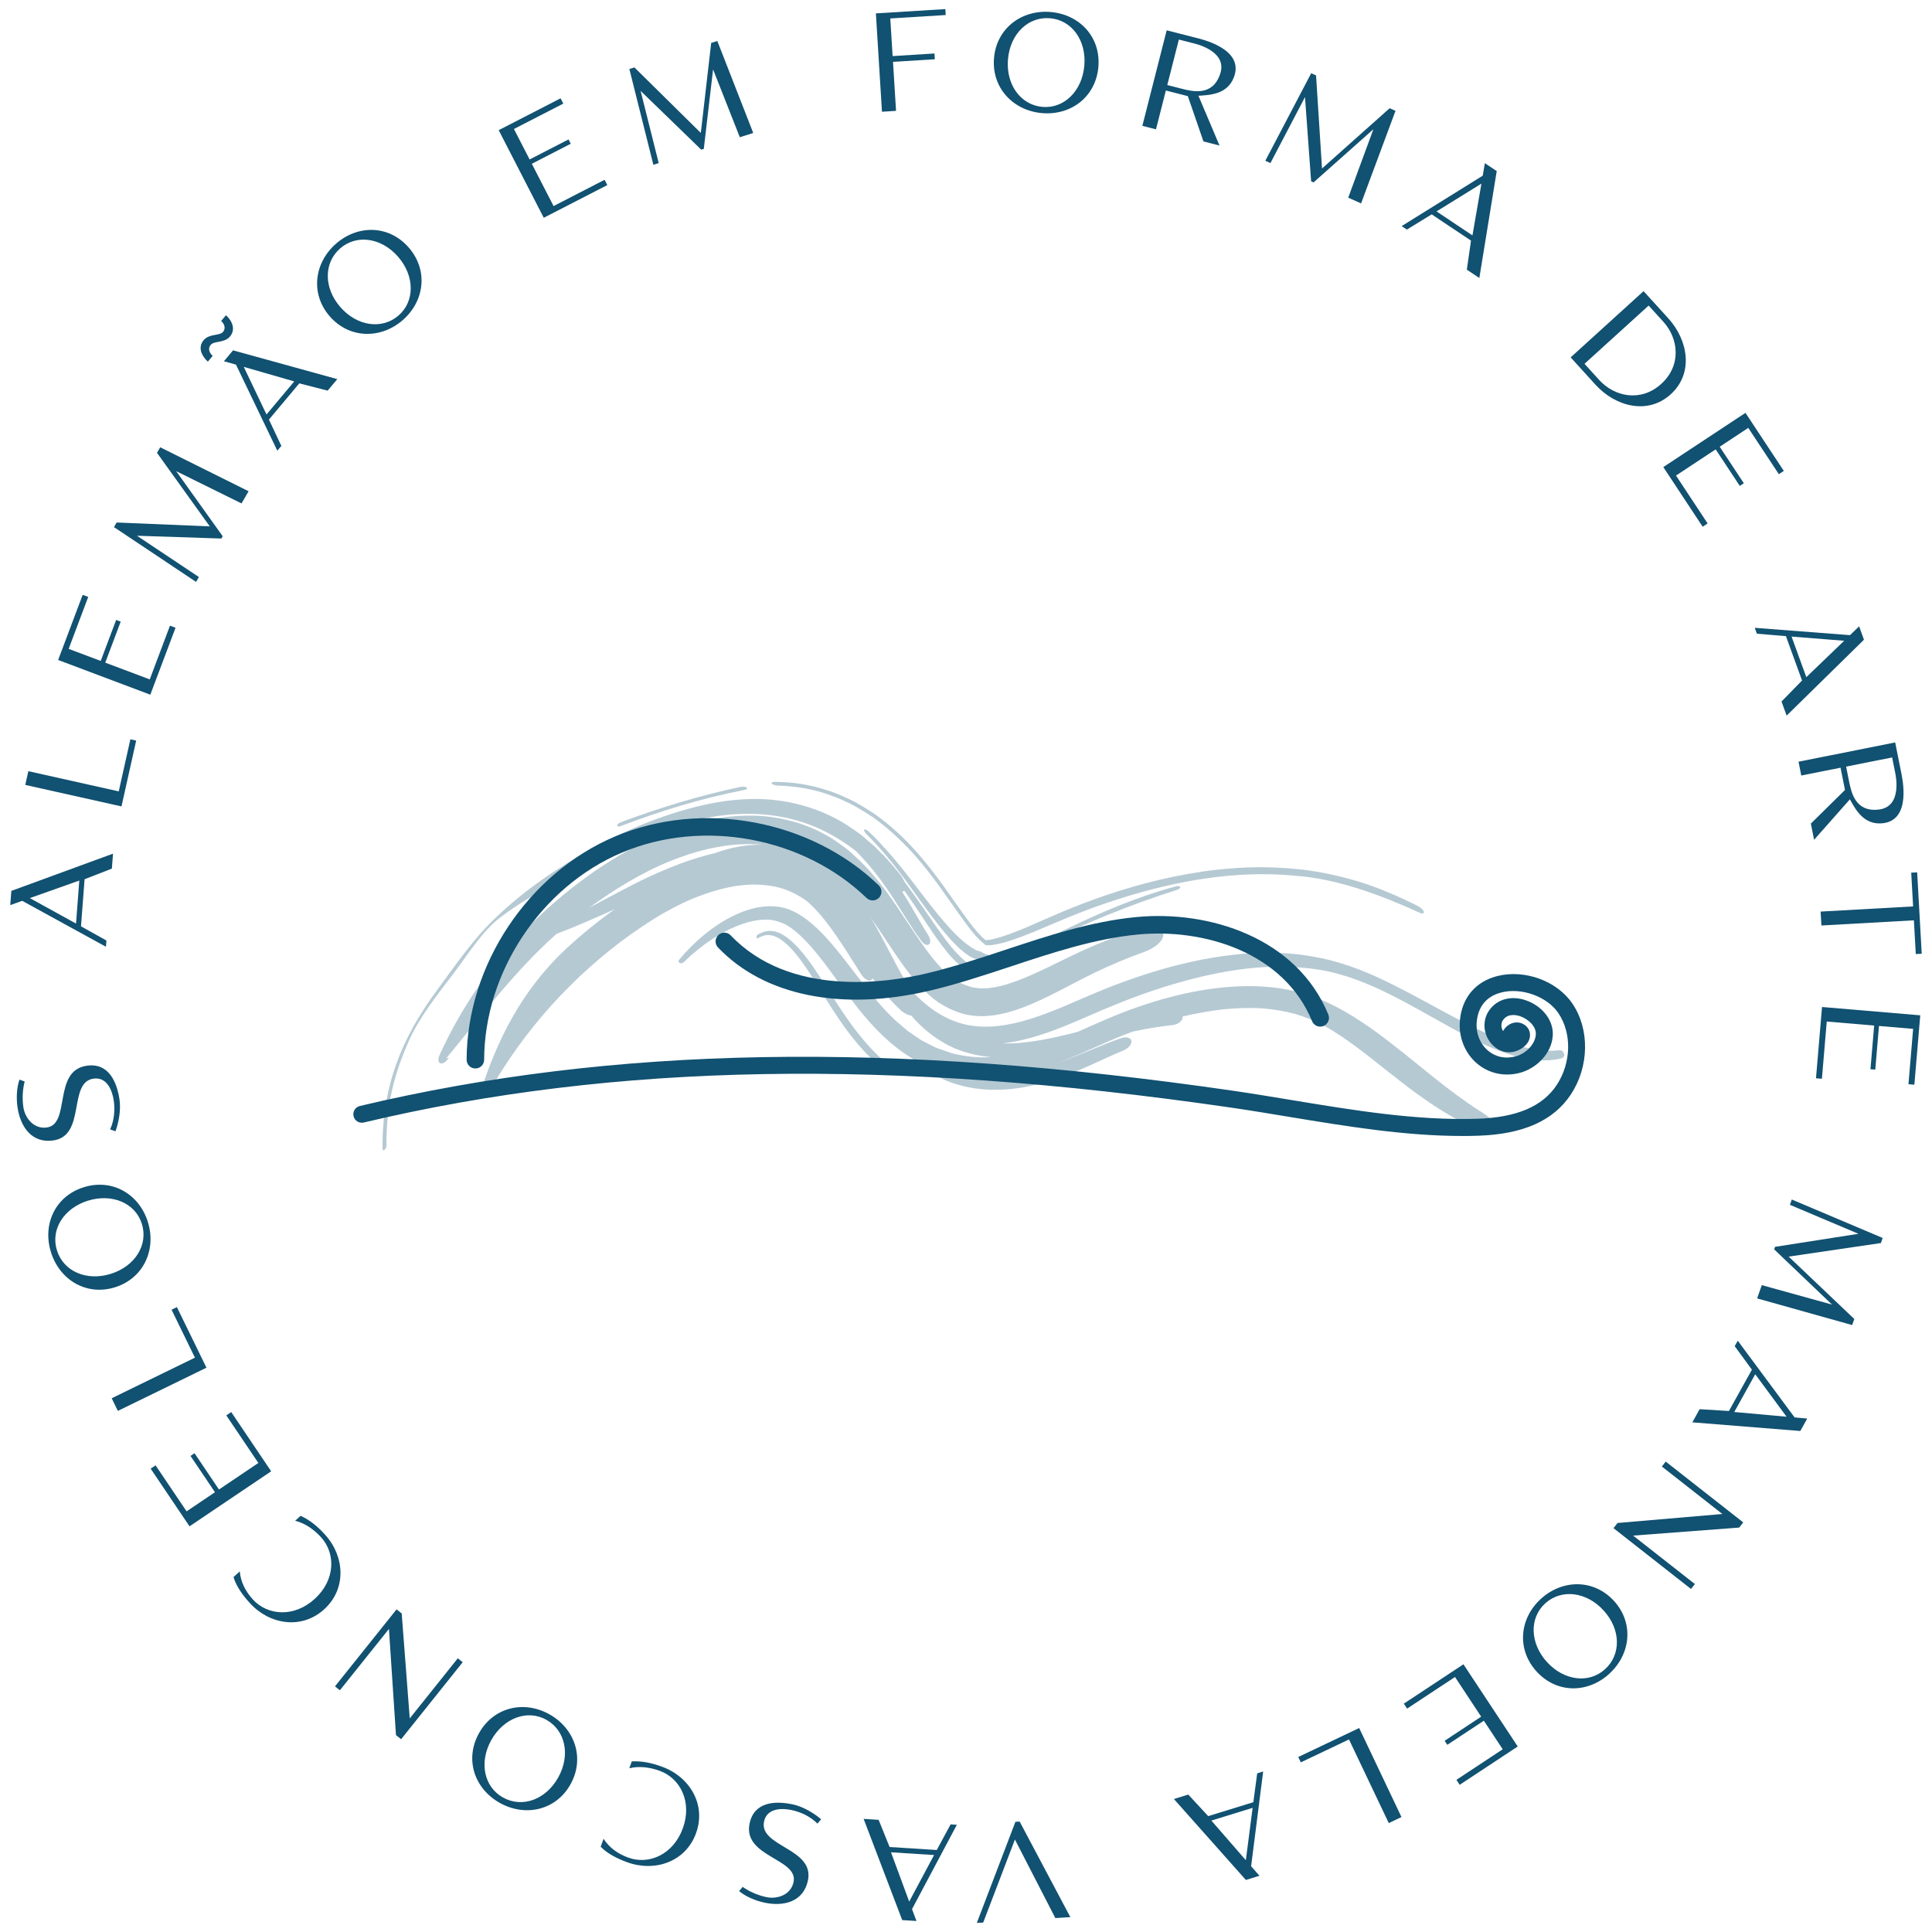 <svg xmlns="http://www.w3.org/2000/svg" width="512" height="512" viewBox="0 0 512 512" fill="none"><g id="Logo-144"><g id="Group"><g id="Group_2" opacity="0.8"><path id="Vector" d="M391.168 299.143C382.144 295.168 374.826 289.474 368.428 284.448C361.995 279.305 356.272 274.786 350.977 271.863C348.358 270.521 345.82 269.455 343.049 268.643C340.249 267.924 337.275 267.424 334.12 267.192C330.929 267.054 327.578 267.148 324.103 267.489C320.614 267.917 317.024 268.534 313.361 269.39C313.412 269.556 313.426 269.738 313.376 269.926C313.085 270.804 311.896 271.573 310.692 271.653C307.275 272.052 303.808 272.603 300.312 273.35C297.215 274.445 294.343 275.7 290.977 277.201C287.662 278.674 284.181 280.241 280.373 281.677C286.437 279.508 291.92 276.911 296.751 275.25C298.165 274.641 299.594 274.88 299.819 275.773C300.051 276.614 299.101 277.811 297.65 278.42C292.305 280.603 285.769 284.136 277.812 286.566C273.816 287.77 269.355 288.705 264.553 288.807C259.541 288.937 254.522 288.023 250.257 286.159C248.603 285.347 247.037 284.484 245.564 283.599C244.142 282.598 242.844 281.503 241.626 280.422C236.048 277.013 232.16 272.915 228.838 268.983C225.559 265.052 222.883 261.23 220.402 257.835C215.535 251.075 210.697 245.671 206.817 244.431C204.931 243.691 203.197 243.611 201.261 243.807C199.339 244.017 197.228 244.598 194.972 245.533C190.475 247.39 185.579 250.712 181.358 254.839C181.046 255.202 180.552 255.391 180.212 255.224C179.813 255.115 179.711 254.731 179.972 254.346C184.056 249.436 189.191 245.164 194.493 242.618C197.141 241.348 199.796 240.514 202.385 240.246C204.989 239.999 207.528 240.217 210.19 241.479C212.888 242.726 215.767 245.069 218.574 248.079C221.396 251.089 224.138 254.709 227.075 258.553C230.027 262.383 233.154 266.51 237.216 270.347L240.443 273.118C241.626 273.959 242.859 274.808 244.113 275.642C245.441 276.338 246.768 277.027 248.11 277.68L252.339 279.145C252.875 279.261 253.412 279.385 253.956 279.501C256.836 280.096 259.766 280.342 262.667 280.139C259.258 279.849 255.944 279.08 252.759 277.724C248.429 275.78 244.469 272.668 241.509 269.15C240.552 269.012 239.268 268.403 238.26 267.293C235.569 264.769 233.386 261.991 231.224 259.264C231.159 259.482 231.036 259.656 230.876 259.772C230.216 260.185 229.012 259.438 228.178 258.125C223.565 250.865 219.459 243.981 214.484 239.383C214.346 239.296 214.244 239.18 214.15 239.049C210.835 236.576 207.404 235.118 203.546 234.661C199.738 234.153 195.654 234.472 191.505 235.524C187.371 236.547 183.2 238.135 179.174 240.195C177.165 241.239 175.17 242.32 173.241 243.553C171.312 244.743 169.295 246.172 167.344 247.485C151.866 258.553 138.918 272.922 129.692 289.213C129.634 289.786 129.17 290.439 128.727 290.606C128.241 290.823 127.901 290.548 127.959 289.975C127.697 289.837 127.248 289.735 127.298 289.561C131.614 275.874 138.178 262.506 150.009 251.43C154.107 247.68 158.408 244.141 162.941 240.935C157.654 243.299 152.511 245.606 147.492 247.485C136.3 257.414 127.451 269.39 118.246 280.48L118.972 280.241C118.333 281.343 117.26 282.083 116.643 281.749C115.991 281.51 116.056 280.313 116.694 279.145C122.432 266.604 130.613 254.803 140.855 244.757C145.961 239.716 151.546 235.074 157.538 230.911C163.485 226.849 170.129 222.954 177.397 220.285C184.629 217.543 192.68 215.788 201.37 216.215C205.714 216.506 210.197 217.434 214.469 219.168C216.631 219.987 218.661 221.133 220.663 222.316C222.528 223.628 224.5 224.927 226.074 226.443C232.791 232.39 236.889 239.1 240.828 244.931C244.628 250.712 248.262 255.978 251.867 258.749C252.346 259.22 252.868 259.474 253.318 259.779L253.949 260.207C254.174 260.33 254.428 260.41 254.66 260.526C255.552 261.056 256.575 261.251 257.51 261.607C259.947 262.1 261.949 262.035 265.061 261.324C268.078 260.599 271.531 259.235 275.216 257.53C278.929 255.811 282.839 253.773 287.387 251.699C291.833 249.704 296.417 247.905 301.154 246.36C304.584 245.193 307.827 245.715 308.24 247.398C308.625 249.08 306.282 251.206 303.032 252.344C298.571 253.94 294.248 255.782 290.042 257.799C285.791 259.866 281.911 262.028 278.03 263.928C270.305 267.729 262.617 270.557 255.4 268.73C252.6 267.932 249.952 266.641 247.515 264.784C240.915 259.547 236.309 251.024 230.746 243.154C234.662 249.675 237.556 256.392 241.466 262.448C245.209 266.481 249.553 269.723 254.667 271.203C259.781 272.654 265.228 272.16 270.682 270.703C277.203 268.983 283.412 266.031 289.693 263.377C295.989 260.715 302.379 258.43 308.886 256.595C315.399 254.781 322.029 253.454 328.825 252.823C335.622 252.156 342.606 252.373 349.736 253.838C356.663 255.224 363.054 257.908 368.936 260.845C374.84 263.783 380.346 266.931 385.67 269.731C390.972 272.538 396.114 275.04 400.88 276.628C405.66 278.253 409.852 278.732 413.174 278.326C413.769 278.202 414.313 278.594 414.458 279.232C414.654 279.537 414.603 279.842 414.364 280.074C414.197 280.313 413.965 280.48 413.631 280.524C410.041 281.387 405.565 281.147 400.582 279.602C395.614 278.101 390.326 275.497 384.966 272.574C379.591 269.651 374.079 266.38 368.276 263.485C362.481 260.599 356.344 258.132 349.99 257.052C336.485 254.854 323.762 257.095 311.018 260.787C304.664 262.659 298.354 265.023 292.065 267.692C285.748 270.383 279.125 273.575 271.734 275.403C269.747 275.925 267.694 276.266 265.641 276.527C272.597 276.643 279.357 275.033 285.624 273.444C291.354 270.869 296.424 268.599 301.828 266.764C307.174 264.914 312.578 263.464 317.938 262.528C328.651 260.657 339.154 260.816 348.206 264.218C355.155 266.728 362.016 271.246 369.132 276.846C376.262 282.337 383.428 288.792 392.118 294.406C394.41 295.647 396.259 297.533 396.122 298.911C396.013 300.267 393.808 300.412 391.189 299.143H391.168ZM189.481 226.08C193.434 224.637 197.707 223.788 202.109 223.853C193.529 223.099 185.187 225.144 177.528 228.234C169.825 231.353 162.782 235.756 156.094 240.587C161.44 237.765 166.793 234.769 172.327 232.195C177.883 229.67 183.599 227.422 189.481 226.087V226.08Z" fill="#A3BCC8"></path><path id="Vector_2" d="M164.57 218.892C174.711 215.04 185.395 211.66 197.261 209.347C197.82 209.209 198.19 209.013 197.885 208.745C197.573 208.469 196.913 208.411 196.253 208.534C184.822 210.957 174.29 214.243 164.469 217.92C163.889 218.174 163.497 218.544 163.577 218.812C163.591 219.066 164.092 219.088 164.578 218.899L164.57 218.892Z" fill="#A3BCC8"></path><path id="Vector_3" d="M206.265 208.179C210.668 208.375 215.354 209.006 219.938 210.71C222.237 211.465 224.486 212.567 226.669 213.692C227.714 214.301 228.758 214.932 229.795 215.585C230.861 216.23 231.855 216.912 232.733 217.623C240.262 223.324 245.201 229.765 249.111 235.103C252.926 240.435 255.943 244.961 258.228 247.601C258.526 248.014 258.758 248.159 258.997 248.442C259.229 248.667 259.476 249.015 259.672 249.168C260.027 249.385 260.397 249.907 260.549 249.9C260.586 250.06 260.796 249.951 260.847 250.205C260.97 250.292 261.101 250.393 261.275 250.48C261.768 250.56 262.921 250.502 264.459 250.176C267.788 249.494 272.597 247.586 278.277 245.135C284.435 242.458 291.013 239.92 297.773 237.823C304.57 235.72 311.671 233.957 319.265 232.833C326.852 231.723 334.976 231.252 343.593 232.108C354.85 232.942 366.774 237.584 376.044 241.805C376.791 242.197 377.393 242.168 377.335 241.711C377.248 241.189 376.639 240.536 375.703 240.079C370.822 237.635 365.353 235.219 359.659 233.5C353.994 231.861 348.22 230.628 342.614 230.215C336.999 229.707 331.487 229.7 326.236 230.149C320.933 230.519 315.878 231.332 310.975 232.34C301.161 234.371 292.065 237.345 283.455 240.833C281.352 241.682 279.089 242.676 277.196 243.503L271.966 245.78C268.789 247.115 266.026 248.138 264.045 248.653C262.609 249.051 261.572 249.153 261.195 249.139C261.18 249.102 261.18 249.066 261.18 249.066C261.253 248.899 261.144 249.124 261.18 249.052C261.057 249.124 260.702 248.602 260.368 248.442C260.172 248.275 259.933 247.963 259.708 247.746C259.469 247.499 259.236 247.332 258.939 246.926C256.654 244.33 253.615 239.774 249.669 234.284C245.644 228.815 240.537 222.171 232.66 216.346C230.68 214.925 228.468 213.575 226.285 212.379C223.978 211.262 221.686 210.174 219.292 209.463C214.556 207.86 209.747 207.214 205.286 207.207C204.691 207.214 204.343 207.461 204.532 207.722C204.866 207.976 205.671 208.193 206.251 208.193L206.265 208.179Z" fill="#A3BCC8"></path><path id="Vector_4" d="M311.532 234.915C301.225 237.707 292.013 241.704 283.179 245.918L276.963 248.906C275.048 249.813 273.249 250.611 271.544 251.264C268.142 252.606 265.096 253.302 263.029 253.2C262.013 253.164 261.31 252.947 261.092 252.823C260.766 252.656 260.49 252.475 260.2 252.388C260.07 252.199 259.888 252.199 259.707 252.156C259.598 251.989 259.322 252.069 259.185 251.975C259.09 251.902 258.67 251.895 258.249 251.539C258.031 251.402 257.799 251.278 257.545 251.162C257.284 251.017 256.987 250.742 256.689 250.546C253.658 248.515 249.806 244.01 245.817 238.868C241.733 233.711 237.432 227.379 230.374 220.51C229.932 220.038 229.352 219.726 229.061 219.821C228.887 219.995 229.069 220.459 229.511 220.93C237.004 228.401 241.363 235.401 245.643 241.087C247.717 243.887 249.726 246.542 251.576 248.558C252.519 249.704 253.389 250.43 254.245 251.336C255.065 251.96 255.863 252.772 256.523 253.106L257.081 253.52C257.255 253.636 257.415 253.657 257.567 253.744C257.85 253.846 257.952 254.005 258.242 254.027C258.496 254.056 258.655 254.259 258.909 254.274C259.156 254.296 259.373 254.368 259.576 254.491C260.193 254.622 260.817 254.687 261.44 254.695C262.216 254.695 263.566 254.557 265.125 254.194C268.302 253.491 272.538 251.815 277.296 249.639L285.195 246.02C287.988 244.787 290.824 243.582 293.696 242.4C299.477 240.065 305.454 237.86 311.822 235.865C312.468 235.698 312.808 235.343 312.787 235.096C312.685 234.82 312.09 234.741 311.517 234.907L311.532 234.915Z" fill="#A3BCC8"></path><path id="Vector_5" d="M235.312 282.098C229.227 276.97 225.368 271.32 222.155 266.467C218.963 261.571 216.352 257.198 213.705 253.774C211.094 250.343 208.446 247.957 206.248 247.123C204.08 246.325 202.462 246.738 200.765 247.703C200.562 247.87 200.467 248.175 200.504 248.407C200.554 248.617 200.656 248.798 200.816 248.675C202.332 247.776 203.746 247.391 205.762 248.312C207.786 249.241 210.209 251.663 212.646 255.072C215.112 258.482 217.6 262.805 220.733 267.672C223.888 272.495 227.776 278.116 233.905 283.215C235.095 284.158 236.488 284.76 236.879 284.456C237.22 284.108 236.509 283.085 235.32 282.091L235.312 282.098Z" fill="#A3BCC8"></path><path id="Vector_6" d="M162.383 226.008C171.457 220.931 181.495 217.108 192.752 215.94C198.359 215.382 204.358 215.607 210.334 217.21C216.297 218.726 222.128 221.823 226.85 225.565C235.068 233.754 239.101 242.567 244.019 249.168C244.65 250.154 245.607 250.677 246.151 250.292C246.703 249.958 246.645 248.863 246.028 247.891C243.83 244.46 241.756 240.435 239.05 236.279C239.304 236.293 239.507 236.213 239.681 236.061C244.012 242.132 247.435 247.949 250.67 251.888C252.273 254.013 253.789 255.319 255.095 256.385C256.204 257.248 257.365 257.596 258.555 258.039C259.345 258.169 260.121 258.3 260.912 258.263C261.231 258.285 261.463 257.886 261.441 257.48C261.427 257.016 261.202 256.726 260.948 256.697C260.295 256.697 259.664 256.537 259.033 256.428C257.989 256.015 257.126 255.696 256.052 254.949C254.826 253.926 253.296 252.454 251.635 250.379C248.226 246.136 244.657 240.203 239.667 233.653C239.406 232.986 239 232.268 238.456 231.607C237.048 229.968 235.837 228.38 234.198 226.748L231.819 224.347L229.106 222.019C228.236 221.242 227.242 220.517 226.183 219.821C225.146 219.124 224.13 218.421 223.057 217.775C220.83 216.557 218.589 215.411 216.224 214.584C211.538 212.865 206.693 211.951 202.058 211.77C197.423 211.61 192.992 212.052 188.756 212.858C182.743 214.04 177.245 215.766 172.022 217.783C169.404 218.784 166.88 219.893 164.385 221.054C163.137 221.627 161.933 222.265 160.7 222.867L157.233 224.739C148.036 229.751 139.288 235.662 131.621 242.952C125.507 248.667 120.843 255.602 115.881 262.318C106.314 275.28 101.281 287.835 101.36 304.351C101.353 304.815 101.614 304.946 101.897 304.699C102.187 304.54 102.441 303.974 102.412 303.568C102.405 293.254 104.124 285.195 108.548 275.418C111.254 269.441 116.179 263.232 120.161 258.017C123.751 253.309 127.733 246.847 132.448 243.227C137.134 239.637 142.117 236.757 147.165 234.124C152.17 231.397 157.313 229.033 162.39 226.022L162.383 226.008Z" fill="#A3BCC8"></path></g><g id="Group_3"><g id="Group_4"><path id="Vector_7" d="M349.865 272.067C348.951 272.067 348.088 271.523 347.718 270.623C340.24 252.425 319.169 245.991 301.565 247.652C290.163 248.74 278.892 252.475 267.982 256.088C260.983 258.401 253.744 260.802 246.447 262.521C222.961 268.056 202.499 263.892 190.278 251.09C189.393 250.162 189.429 248.697 190.357 247.804C191.286 246.919 192.758 246.956 193.643 247.884C209.339 264.335 235.06 260.44 245.388 258.003C252.489 256.327 259.627 253.97 266.532 251.678C277.68 247.986 289.213 244.17 301.13 243.032C320.402 241.175 343.635 248.464 352.02 268.861C352.506 270.043 351.94 271.399 350.758 271.893C350.467 272.009 350.17 272.067 349.873 272.067H349.865Z" fill="#115171"></path><path id="Vector_8" d="M125.974 283.157C124.69 283.157 123.653 282.112 123.66 280.828C123.747 255.754 139.929 231.426 163.017 221.663C186.104 211.893 214.835 217.224 232.881 234.632C233.802 235.524 233.831 236.989 232.939 237.918C232.047 238.839 230.582 238.868 229.653 237.976C212.905 221.83 186.249 216.883 164.823 225.942C143.397 235.002 128.375 257.581 128.302 280.843C128.302 282.127 127.258 283.157 125.981 283.157H125.974Z" fill="#115171"></path></g><path id="Vector_9" d="M387.467 301.043C372.264 301.043 356.64 298.461 341.48 295.952C336.403 295.11 331.152 294.24 326.103 293.507C235.973 280.401 162.983 281.663 96.405 297.475C95.186 297.758 93.989 297.018 93.699 295.807C93.409 294.595 94.156 293.391 95.36 293.101C162.504 277.151 236.024 275.867 326.742 289.054C331.833 289.794 337.107 290.671 342.213 291.513C358.576 294.218 375.513 297.025 391.586 296.481C401.951 296.133 408.813 293.203 412.549 287.531C416.422 281.648 416.596 273.807 412.969 268.462C410.003 264.088 403.221 261.636 397.853 263.014C395.162 263.703 391.855 265.596 391.354 270.732C391.064 273.756 392.196 276.651 394.393 278.471C396.468 280.19 399.115 280.691 401.85 279.9C404.265 279.196 406.855 276.839 407.014 274.112C407.138 272.016 405.034 270.101 402.996 269.361C402.053 269.02 399.71 268.425 398.361 270.268C397.737 271.116 397.737 272.291 398.325 273.256C398.593 272.748 398.963 272.291 399.427 271.9C400.863 270.703 402.771 270.63 404.178 271.704C404.918 272.27 405.375 273.089 405.455 274.003C405.542 274.997 405.179 276.027 404.461 276.825C403.562 277.818 402.176 278.573 400.856 278.79C398.774 279.138 396.649 278.29 395.177 276.542C392.979 273.931 392.805 270.26 394.749 267.613C396.896 264.69 400.646 263.747 404.526 265.147C408.857 266.713 411.729 270.507 411.504 274.38C411.214 279.313 407.065 283.063 403.119 284.216C398.97 285.427 394.756 284.593 391.543 281.938C388.199 279.167 386.466 274.823 386.901 270.311C387.474 264.371 391.064 260.127 396.758 258.677C404.048 256.813 412.621 259.946 416.697 265.952C421.318 272.755 421.158 282.649 416.313 290.011C411.714 296.989 403.685 300.579 391.753 300.978C390.332 301.029 388.91 301.051 387.481 301.051L387.467 301.043Z" fill="#115171"></path></g></g><g id="rodar2"><path id="Vector_10" d="M22.416 233.006L21.465 245.489L28.204 249.247L28.073 250.9L5.885 238.729L2.723 239.861L3.006 236.096L29.952 226.225L29.647 230.192L22.408 233.006H22.416ZM21.016 233.355L7.902 238.004L20.145 244.757L21.016 233.347V233.355Z" fill="#115171"></path><path id="Vector_11" d="M32.195 213.706L6.699 208.012L7.512 204.371L31.469 209.724L34.552 195.921L36.09 196.262L32.195 213.706Z" fill="#115171"></path><path id="Vector_12" d="M39.847 184.105L15.41 174.901L21.909 157.638L23.382 158.189L18.195 171.956L26.689 175.154L30.78 164.296L31.984 164.746L27.893 175.611L39.687 180.05L45.047 165.812L46.52 166.363L39.839 184.091L39.847 184.105Z" fill="#115171"></path><path id="Vector_13" d="M30.207 139.686L30.911 138.467L55.594 139.497L41.602 120L42.458 118.535L65.879 130.184L64.008 133.412L46.694 124.867L59.017 142.108L58.662 142.718L36.3 141.978L52.707 152.916L51.96 154.207L30.207 139.693V139.686Z" fill="#115171"></path><path id="Vector_14" d="M55.09 95.846C53.458 94.374 52.341 92.082 53.966 90.152C55.46 88.375 58.195 89.042 59.101 87.962C59.899 87.004 59.478 85.836 58.608 85.06L59.885 83.537C61.509 85.01 62.539 87.28 60.944 89.18C59.449 90.957 56.773 90.283 55.837 91.392C55.01 92.379 55.496 93.539 56.359 94.316L55.083 95.839L55.09 95.846ZM79.309 101.605L71.272 111.194L74.558 118.172L73.492 119.441L62.539 96.629L59.341 95.737L61.763 92.843L89.391 100.474L86.831 103.52L79.309 101.591V101.605ZM77.974 101.076L64.599 97.224L70.627 109.845L77.982 101.076H77.974Z" fill="#115171"></path><path id="Vector_15" d="M89.059 64.57C94.898 59.479 103.109 59.631 108.309 65.593C113.51 71.555 112.574 79.744 106.728 84.836C100.918 89.899 92.591 89.797 87.391 83.835C82.19 77.873 83.256 69.633 89.059 64.57ZM105.502 68.045C101.063 62.96 94.492 62.039 90.154 65.825C85.78 69.633 85.737 76.27 90.205 81.391C94.644 86.483 101.273 87.404 105.64 83.589C109.977 79.802 109.905 73.108 105.502 68.052V68.045Z" fill="#115171"></path><path id="Vector_16" d="M144.106 57.715L132.16 34.498L148.56 26.055L149.285 27.455L136.2 34.186L140.356 42.259L150.671 36.949L151.258 38.095L140.937 43.405L146.703 54.611L160.223 47.648L160.941 49.048L144.099 57.715H144.106Z" fill="#115171"></path><path id="Vector_17" d="M166.785 18.294L168.127 17.866L185.724 35.231L188.473 11.374L190.097 10.859L199.614 35.238L196.06 36.369L188.973 18.396L186.514 39.459L185.84 39.67L169.766 24.082L174.568 43.217L173.146 43.666L166.785 18.279V18.294Z" fill="#115171"></path><path id="Vector_18" d="M233.731 29.616L232.121 3.548L250.53 2.409L250.624 3.983L235.936 4.89L236.553 14.863L247.643 14.174L247.738 15.704L236.654 16.386L237.46 29.377L233.731 29.609V29.616Z" fill="#115171"></path><path id="Vector_19" d="M278.472 3.185C286.19 3.867 291.775 9.895 291.078 17.779C290.382 25.663 283.825 30.654 276.107 29.972C268.433 29.29 262.732 23.212 263.429 15.335C264.125 7.45 270.798 2.511 278.479 3.185H278.472ZM287.357 17.453C287.952 10.722 284.057 5.347 278.32 4.839C272.539 4.324 267.73 8.894 267.128 15.661C266.533 22.392 270.464 27.811 276.238 28.326C281.975 28.833 286.763 24.14 287.35 17.453H287.357Z" fill="#115171"></path><path id="Vector_20" d="M318.924 37.478L314.789 25.474L308.965 23.987L306.347 34.272L302.734 33.351L309.183 8.037L316.697 9.952C318.14 10.322 330.029 12.875 326.953 20.571C325.27 24.807 321.107 25.198 317.596 25.373L323.182 38.566L318.924 37.478ZM313.034 23.48C316.044 24.248 321.31 25.59 323.341 19.642C325.474 13.47 316.632 11.555 316.189 11.446L312.41 10.482L309.342 22.537L313.034 23.48Z" fill="#115171"></path><path id="Vector_21" d="M347.484 19.411L348.768 19.984L350.349 44.653L368.272 28.681L369.824 29.37L360.7 53.901L357.291 52.385L363.964 34.251L348.108 48.337L347.462 48.054L345.838 25.729L336.684 43.209L335.32 42.607L347.47 19.426L347.484 19.411Z" fill="#115171"></path><path id="Vector_22" d="M389.829 63.766L379.413 56.81L372.835 60.843L371.449 59.922L392.941 46.554L393.507 43.246L396.647 45.342L392.041 73.674L388.727 71.462L389.829 63.773V63.766ZM390.214 62.38L392.593 48.664L380.697 56.026L390.214 62.38Z" fill="#115171"></path><path id="Vector_23" d="M416.242 94.708L435.565 77.155L442.115 84.365C447.41 90.197 448.868 98.944 442.76 104.493C436.653 110.035 428.087 107.75 422.792 101.918L416.242 94.708ZM419.912 96.413L423.815 100.707C427.826 105.124 434.825 106.662 440.251 101.73C445.683 96.797 444.82 89.689 440.809 85.272L436.907 80.978L419.912 96.413Z" fill="#115171"></path><path id="Vector_24" d="M440.793 123.786L462.567 109.41L472.729 124.794L471.417 125.665L463.307 113.392L455.742 118.39L462.132 128.066L461.059 128.769L454.669 119.086L444.158 126.028L452.536 138.714L451.223 139.584L440.793 123.779V123.786Z" fill="#115171"></path><path id="Vector_25" d="M477.568 180.355L473.289 168.583L465.593 167.937L465.027 166.378L490.269 168.322L492.684 165.986L493.968 169.533L473.477 189.647L472.121 185.904L477.561 180.348L477.568 180.355ZM478.693 179.456L488.731 169.809L474.783 168.699L478.693 179.456Z" fill="#115171"></path><path id="Vector_26" d="M479.904 218.254L488.941 209.347L487.766 203.45L477.358 205.524L476.625 201.861L502.244 196.755L503.76 204.356C504.05 205.822 506.871 217.644 498.61 218.196C494.062 218.508 491.915 214.917 490.24 211.827L480.752 222.555L479.896 218.247L479.904 218.254ZM489.986 206.902C490.595 209.949 491.654 215.28 497.892 214.54C504.384 213.793 502.287 204.995 502.2 204.552L501.439 200.73L489.239 203.16L489.986 206.902Z" fill="#115171"></path><path id="Vector_27" d="M482.484 241.58L506.993 240.209L506.493 231.266L508.067 231.179L509.278 252.75L507.704 252.837L507.204 243.894L482.695 245.265L482.484 241.58Z" fill="#115171"></path><path id="Vector_28" d="M482.861 266.865L508.886 269.07L507.326 287.457L505.76 287.327L507 272.661L497.948 271.892L496.969 283.461L495.692 283.352L496.671 271.783L484.108 270.717L482.825 285.883L481.258 285.753L482.854 266.872L482.861 266.865Z" fill="#115171"></path><path id="Vector_29" d="M498.924 328.09L498.46 329.418L474.016 333.015L491.409 349.553L490.844 351.156L465.66 344.091L466.893 340.573L485.505 345.73L470.172 331.093L470.404 330.426L492.512 326.973L474.35 319.292L474.843 317.885L498.931 328.076L498.924 328.09Z" fill="#115171"></path><path id="Vector_30" d="M458.186 373.925L464.272 362.98L459.716 356.749L460.522 355.299L475.587 375.63L478.938 375.927L477.103 379.228L448.488 376.935L450.418 373.454L458.179 373.925H458.186ZM459.6 374.194L473.462 375.449L465.156 364.191L459.6 374.194Z" fill="#115171"></path><path id="Vector_31" d="M441.433 387.336L461.975 403.453L460.901 404.824L432.794 406.949L449.158 419.787L448.135 421.093L427.594 404.976L428.667 403.605L456.447 401.226L440.41 388.642L441.433 387.336Z" fill="#115171"></path><path id="Vector_32" d="M426.482 443.571C420.759 448.786 412.548 448.823 407.217 442.969C401.886 437.116 402.647 428.912 408.37 423.697C414.064 418.504 422.398 418.424 427.729 424.27C433.053 430.116 432.176 438.378 426.474 443.564L426.482 443.571ZM409.966 440.46C414.521 445.45 421.107 446.226 425.365 442.345C429.651 438.443 429.55 431.806 424.973 426.787C420.425 421.797 413.774 421.013 409.487 424.923C405.229 428.804 405.447 435.498 409.966 440.46Z" fill="#115171"></path><path id="Vector_33" d="M387.832 441.062L402.216 462.836L386.831 472.991L385.961 471.678L398.234 463.576L393.236 456.004L383.553 462.394L382.849 461.321L392.525 454.93L385.591 444.42L372.898 452.798L372.027 451.485L387.825 441.055L387.832 441.062Z" fill="#115171"></path><path id="Vector_34" d="M360.197 457.947L371.403 481.535L368.038 483.138L357.498 460.972L344.725 467.043L344.051 465.621L360.189 457.947H360.197Z" fill="#115171"></path><path id="Vector_35" d="M320.179 481.295L332.147 477.604L333.17 469.951L334.751 469.458L331.559 494.569L333.772 497.1L330.167 498.21L311.098 476.755L314.906 475.58L320.179 481.288V481.295ZM321.02 482.47L330.159 492.973L331.958 479.098L321.027 482.47H321.02Z" fill="#115171"></path><path id="Vector_36" d="M270.211 482.725L283.652 508.06L279.677 508.307L268.964 487.497L260.564 509.489L258.867 509.598L269.094 482.797L270.211 482.732V482.725Z" fill="#115171"></path><path id="Vector_37" d="M235.755 489.478L248.252 490.269L251.922 483.479L253.576 483.588L241.695 505.936L242.87 509.084L239.098 508.844L228.871 482.021L232.846 482.275L235.755 489.478ZM236.124 490.878L240.948 503.941L247.541 491.603L236.124 490.878Z" fill="#115171"></path><path id="Vector_38" d="M216.63 483.276C214.853 481.463 212.322 480.215 209.725 479.671C207.172 479.134 203.226 479.156 202.479 482.725C201.079 489.42 215.905 489.775 214.113 498.334C212.924 504.013 207.701 505.29 202.675 504.238C200.238 503.73 197.634 502.635 195.871 501.156L196.821 500.046C198.519 501.25 200.76 502.265 203.11 502.759C205.989 503.361 209.587 502.171 210.305 498.762C211.611 492.517 196.792 492.118 198.649 483.24C199.86 477.437 205.453 477.212 210.044 478.17C212.844 478.757 215.702 480.498 217.602 482.123L216.637 483.276H216.63Z" fill="#115171"></path><path id="Vector_39" d="M167.438 466.782C170.259 466.666 172.631 467.174 175.475 468.211C182.764 470.866 187.225 478.228 184.454 485.822C181.676 493.46 173.487 496.165 166.205 493.51C163.594 492.56 160.982 491.255 159.184 489.405L159.952 487.302C161.505 489.717 163.833 491.32 166.48 492.285C171.978 494.287 178.427 491.472 180.951 484.538C183.482 477.604 180.349 471.301 174.858 469.299C172.283 468.356 169.476 467.957 166.771 468.602L167.438 466.775V466.782Z" fill="#115171"></path><path id="Vector_40" d="M132.501 477.815C125.726 474.043 123.078 466.267 126.923 459.341C130.767 452.421 138.796 450.528 145.571 454.292C152.309 458.042 155.051 465.919 151.2 472.839C147.355 479.759 139.239 481.557 132.501 477.815ZM130.187 461.154C126.901 467.058 128.272 473.557 133.306 476.364C138.383 479.186 144.635 476.973 147.943 471.033C151.229 465.129 149.843 458.572 144.773 455.75C139.739 452.95 133.458 455.293 130.187 461.161V461.154Z" fill="#115171"></path><path id="Vector_41" d="M122.614 440.511L106.301 460.914L104.938 459.826L103.074 431.683L90.076 447.938L88.777 446.901L105.097 426.497L106.454 427.585L108.586 455.402L121.323 439.466L122.621 440.503L122.614 440.511Z" fill="#115171"></path><path id="Vector_42" d="M79.668 401.697C82.221 402.901 84.093 404.454 86.131 406.688C91.353 412.41 91.904 421.006 85.935 426.46C79.929 431.936 71.428 430.558 66.206 424.828C64.334 422.775 62.623 420.411 61.883 417.945L63.537 416.436C63.79 419.294 65.111 421.789 67.011 423.871C70.95 428.186 77.971 428.687 83.418 423.711C88.873 418.735 89.01 411.7 85.072 407.377C83.222 405.353 80.923 403.699 78.225 403.017L79.668 401.705V401.697Z" fill="#115171"></path><path id="Vector_43" d="M71.87 389.905L50.225 404.491L39.926 389.208L41.231 388.331L49.449 400.524L56.971 395.454L50.487 385.836L51.553 385.118L58.03 394.736L68.468 387.7L59.974 375.093L61.28 374.216L71.862 389.912L71.87 389.905Z" fill="#115171"></path><path id="Vector_44" d="M54.713 362.457L31.234 373.903L29.602 370.552L51.659 359.795L45.465 347.088L46.879 346.398L54.713 362.457Z" fill="#115171"></path><path id="Vector_45" d="M13.508 331.849C11.194 324.45 14.64 316.987 22.198 314.629C29.756 312.265 36.871 316.428 39.185 323.826C41.484 331.181 38.039 338.776 30.481 341.14C22.923 343.505 15.807 339.211 13.508 331.856V331.849ZM23.307 318.191C16.859 320.207 13.37 325.857 15.089 331.355C16.816 336.897 22.879 339.602 29.364 337.579C35.812 335.57 39.33 329.861 37.596 324.327C35.877 318.829 29.712 316.196 23.3 318.198L23.307 318.191Z" fill="#115171"></path><path id="Vector_46" d="M29.176 299.31C30.25 297.01 30.532 294.196 30.134 291.577C29.742 288.995 28.342 285.311 24.737 285.855C17.977 286.885 22.837 300.898 14.191 302.218C8.453 303.088 5.436 298.642 4.66 293.565C4.283 291.106 4.406 288.277 5.16 286.108L6.538 286.609C6.009 288.618 5.835 291.077 6.198 293.449C6.64 296.357 9.019 299.31 12.464 298.787C18.767 297.83 13.951 283.802 22.931 282.438C28.784 281.546 30.96 286.71 31.664 291.338C32.092 294.167 31.461 297.445 30.605 299.803L29.191 299.302L29.176 299.31Z" fill="#115171"></path></g></g></svg>